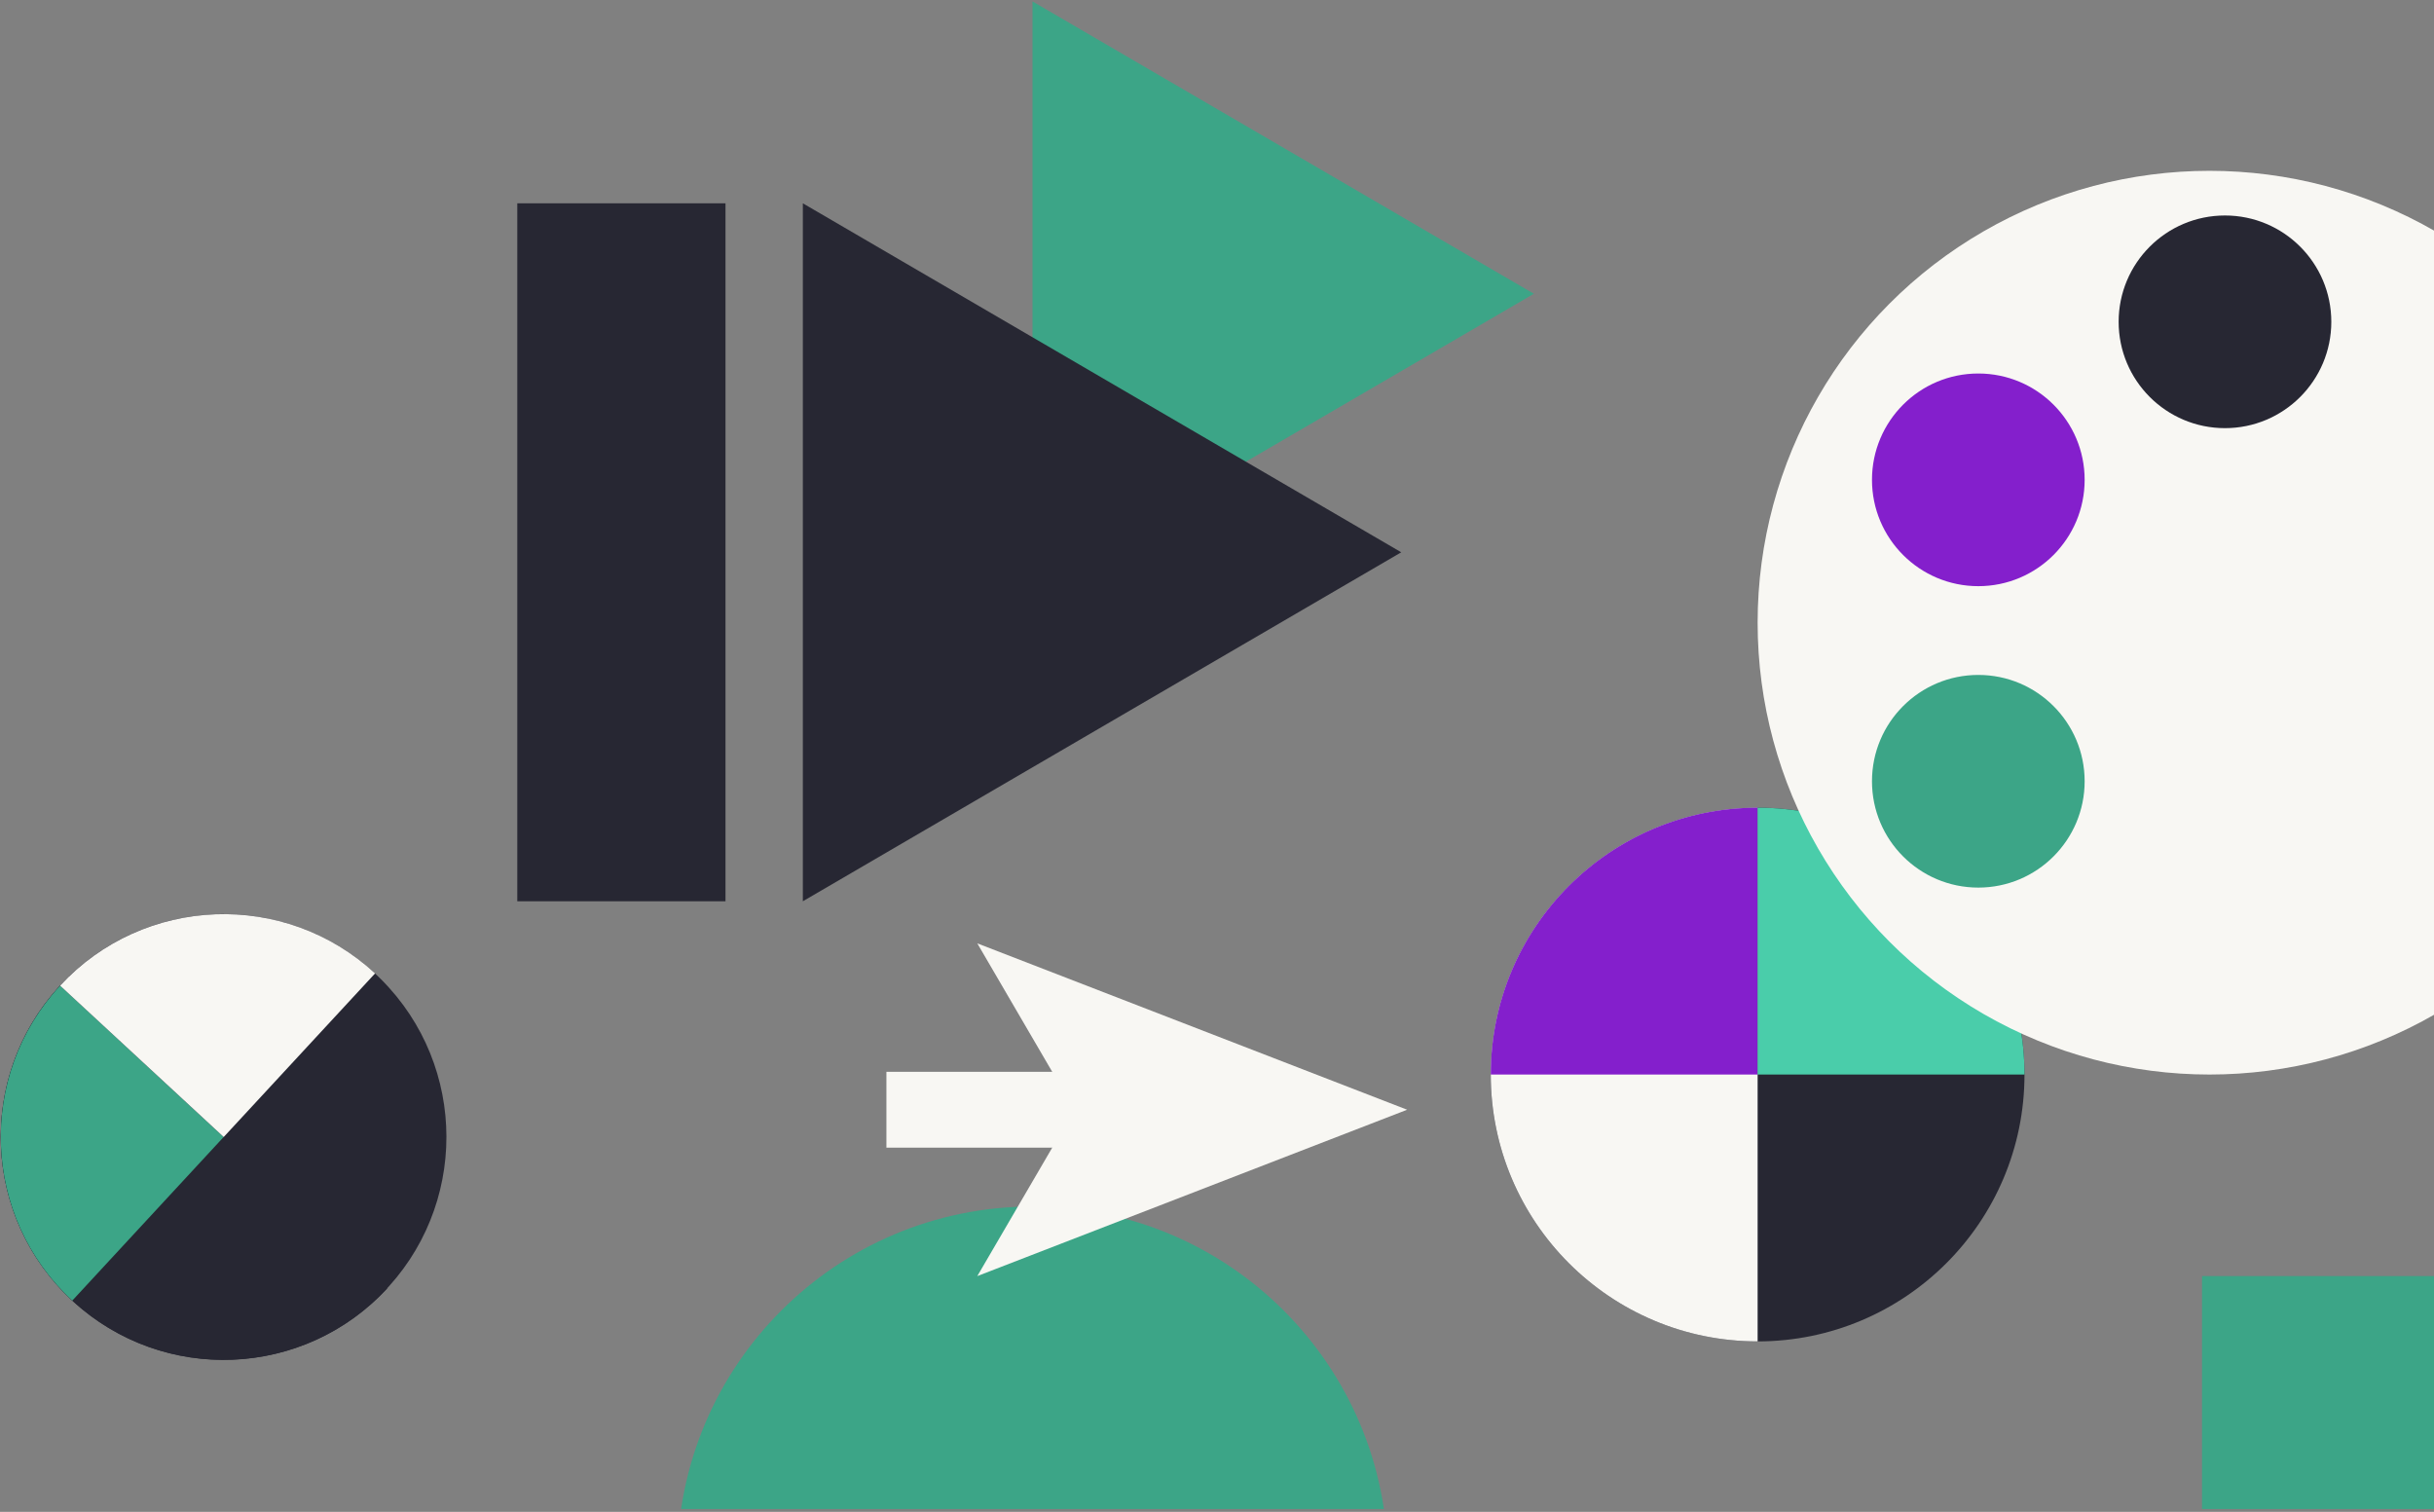 <?xml version="1.0" encoding="utf-8"?>
<!-- Generator: Adobe Illustrator 23.1.0, SVG Export Plug-In . SVG Version: 6.00 Build 0)  -->
<svg version="1.1" id="Layer_1" xmlns="http://www.w3.org/2000/svg" xmlns:xlink="http://www.w3.org/1999/xlink" x="0px" y="0px"
	 viewBox="0 0 388 241" style="enable-background:new 0 0 388 241;" xml:space="preserve">
<rect x="0" y="0" width="388" height="241" fill="#808080" stroke="none"/>
<style type="text/css">
	.st0{clip-path:url(#SVGID_2_);fill:#3CA587;}
	.st1{clip-path:url(#SVGID_2_);}
	.st2{fill:#3CA587;}
	.st3{fill:#272733;}
	.st4{fill:#F8F7F3;}
	.st5{fill:#841FCC;}
	.st6{fill:#4ACDAA;}
</style>
<g>
	<defs>
		<rect id="SVGID_1_" x="-316.84" y="-59.45" width="705" height="300"/>
	</defs>
	<clipPath id="SVGID_2_">
		<use xlink:href="#SVGID_1_"  style="overflow:visible;"/>
	</clipPath>
	<rect x="351.02" y="203.42" class="st0" width="37.13" height="37.13"/>
	<g class="st1">
		<polygon class="st2" points="164.59,93.43 164.59,0.23 244.51,46.83 		"/>
		<polygon class="st3" points="127.98,143.67 127.98,32.41 223.37,88.04 		"/>
		<rect x="82.46" y="32.41" class="st3" width="33.19" height="111.26"/>
		<g>
			<circle class="st3" cx="280.18" cy="171.29" r="42.54"/>
			<path class="st4" d="M280.18,213.83c-23.5,0-42.54-19.05-42.54-42.54s19.05-42.54,42.54-42.54"/>
			<path class="st5" d="M237.64,171.29h42.54v-42.54C256.69,128.75,237.64,147.79,237.64,171.29z"/>
			<path class="st6" d="M280.18,128.75v42.54h42.54C322.73,147.79,303.68,128.75,280.18,128.75z"/>
		</g>
		<g>
			
				<ellipse transform="matrix(0.707 -0.707 0.707 0.707 -117.724 78.302)" class="st3" cx="35.66" cy="181.26" rx="35.53" ry="35.53"/>
			<path class="st3" d="M61.73,205.39c-13.33,14.4-35.81,15.27-50.21,1.94s-15.27-35.81-1.94-50.21"/>
			<path class="st2" d="M11.52,207.33l24.13-26.08L9.58,157.12C-3.75,171.53-2.88,194.01,11.52,207.33z"/>
			<path class="st4" d="M9.58,157.12l26.08,24.13l24.13-26.08C45.39,141.85,22.91,142.72,9.58,157.12z"/>
		</g>
		<circle class="st4" cx="352.21" cy="99.26" r="72.03"/>
		<circle class="st5" cx="315.36" cy="76.49" r="16.95"/>
		<circle class="st2" cx="315.36" cy="124.54" r="16.95"/>
		<circle class="st3" cx="354.68" cy="51.3" r="16.95"/>
		<circle class="st2" cx="164.59" cy="248.97" r="56.64"/>
		<g>
			<polygon class="st4" points="171.26,176.9 155.79,150.38 224.31,176.9 155.79,203.42 			"/>
			
				<rect x="154.76" y="157.39" transform="matrix(-3.420991e-06 1 -1 -3.420991e-06 337.702 16.096)" class="st4" width="12.09" height="39.01"/>
		</g>
	</g>
</g>
</svg>
